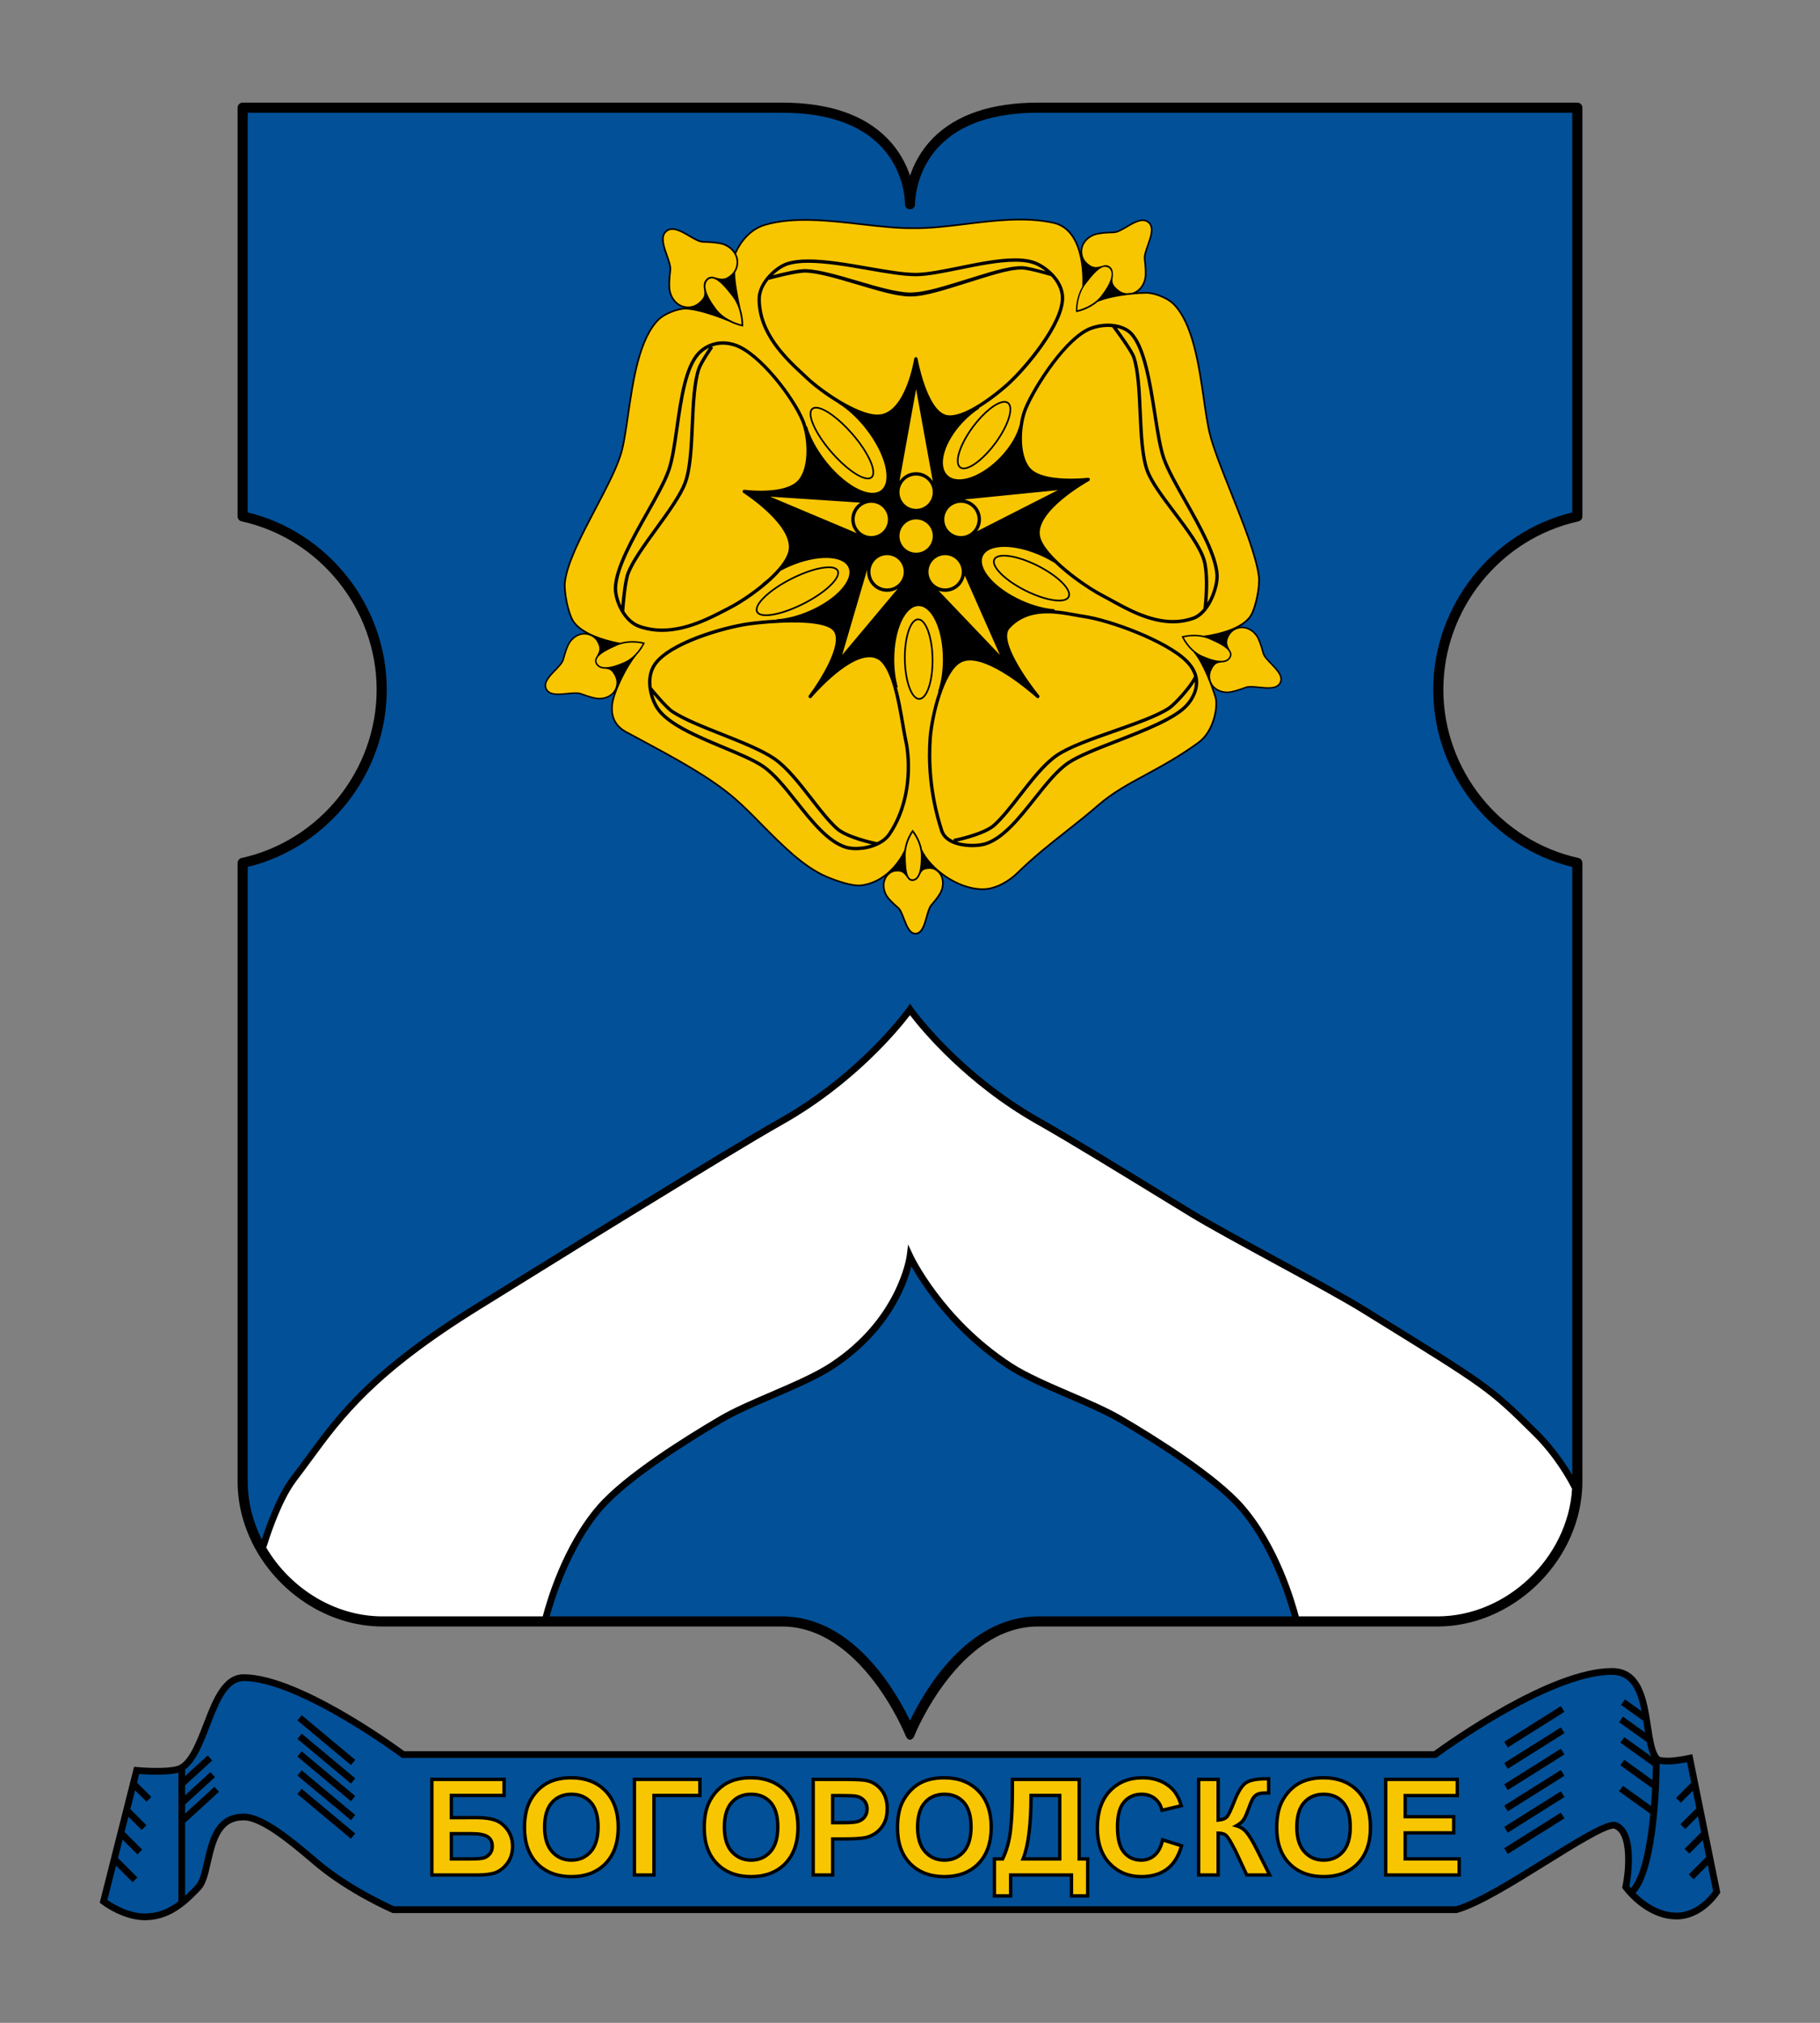 <?xml version="1.0" encoding="utf-8"?>
<!-- Generator: Adobe Illustrator 15.1.0, SVG Export Plug-In . SVG Version: 6.00 Build 0)  -->
<!DOCTYPE svg PUBLIC "-//W3C//DTD SVG 1.1//EN" "http://www.w3.org/Graphics/SVG/1.1/DTD/svg11.dtd">
<svg version="1.1" id="Layer_1" xmlns="http://www.w3.org/2000/svg" xmlns:xlink="http://www.w3.org/1999/xlink" x="0px" y="0px"
	 width="540px" height="600px" viewBox="0 0 540 600" enable-background="new 0 0 540 600" xml:space="preserve">
<rect x="0" y="0" width="540" height="600" fill="#808080" stroke="none"/>
<g>
	<path d="M510.249,560.53l-6.23-30.771l-1.51-7.471l-0.39-1.969l-1.98,0.41c-0.03,0.01-2.979,0.629-5.49,0.629
		c-1.67,0-2.21-0.279-2.3-0.32c-0.96-1.039-1.54-3.279-2-5.84c-0.188-1.09-0.37-2.24-0.54-3.379c-1.16-7.59-2.6-17.051-11.55-17.051
		c-18.24,0-48.279,21.361-52.82,24.67H119.959c-4.3-3.15-31.58-22.629-47.5-22.83h-0.1c-6.319,0-9.189,7.43-11.96,14.621
		c-2.069,5.359-4.21,10.9-7.34,12.41c-0.46,0.219-2.03,0.75-6.56,0.75c-2.67,0-5.011-0.191-5.03-0.191l-1.69-0.139l-0.409,1.639
		l-1.021,4.021l-8.43,33.35l-0.33,1.301l1.08,0.801c0.24,0.18,6.05,4.391,12.26,4.391c5.18,0,9.08-2.191,12.18-4.781
		c1.65-1.35,3.08-2.83,4.34-4.148l0.051-0.061c1.609-1.67,2.26-4.58,3.02-7.939c1.669-7.432,3.349-12.691,9.769-12.691h0.12
		c5.189,0.051,14.079,7.58,19.399,12.07c0.87,0.74,1.66,1.41,2.351,1.971c9.439,7.76,21.46,13.07,21.97,13.289l0.38,0.17h315.7
		l0.271-0.08c6.569-1.879,16.729-8.199,26.561-14.309c8.06-5.012,17.199-10.691,19.79-10.691c0.01,0,0.01,0,0.01,0
		c4.25,1.42,3.609,11.85,2.63,16.68l-0.18,0.881l0.54,0.721c0.05,0.068,0.31,0.41,0.76,0.932c1.96,2.25,7.51,7.75,14.84,7.75
		c7.61,0,12.33-6.99,12.521-7.291l0.461-0.689L510.249,560.53z"/>
	<path fill="#025098" d="M492.429,523.16c0.65,0.141,1.42,0.199,2.22,0.199c2.762,0,5.9-0.672,5.9-0.672l1.24,6.102l-4.49,4.49
		l1.41,1.42l3.55-3.549l1.11,5.5l-0.16-0.16l-4.61,4.6l1.41,1.42l3.79-3.789l0.95,4.738l-4.94,4.939l1.42,1.41l4-4l1.011,5.012
		l-5.159,5.17l1.409,1.42l4.229-4.23l1.57,7.75c0,0-4.24,6.391-10.86,6.391c-5.39,0-9.79-3.471-12.14-5.811l0.05-0.061
		C492.019,553.78,492.409,526.731,492.429,523.16z"/>
	<path fill="#025098" d="M400.129,541.869c0,3.148-0.7,5.529-2.09,7.068c-1.392,1.553-3.13,2.303-5.312,2.303
		c-2.18,0-3.92-0.762-5.34-2.32c-1.4-1.561-2.119-3.9-2.119-6.971c0-3.119,0.699-5.471,2.069-6.99c1.37-1.521,3.13-2.26,5.39-2.26
		s4.021,0.729,5.37,2.229S400.129,538.77,400.129,541.869z"/>
	<path fill="#025098" d="M313.929,533.051v17.84h-9.67c1.4-3.941,2.12-9.932,2.15-17.84H313.929z"/>
	<path fill="#025098" d="M287.609,541.869c0,3.148-0.699,5.529-2.09,7.068c-1.391,1.553-3.131,2.303-5.311,2.303
		c-2.182,0-3.932-0.762-5.34-2.32c-1.4-1.561-2.12-3.9-2.12-6.971c0-3.119,0.698-5.471,2.06-6.99c1.381-1.521,3.141-2.26,5.4-2.26
		s4.01,0.729,5.37,2.229C286.929,536.43,287.609,538.77,287.609,541.869z"/>
	<path fill="#025098" d="M256.769,536.59c0,0.74-0.18,1.369-0.56,1.92c-0.391,0.561-0.9,0.949-1.58,1.211
		c-0.49,0.189-1.65,0.42-4.4,0.42h-2.67v-7.051h2.3c2.051,0,3.42,0.061,4.08,0.18c0.83,0.15,1.5,0.51,2.04,1.111
		C256.509,534.959,256.769,535.68,256.769,536.59z"/>
	<path fill="#025098" d="M230.278,541.869c0,3.148-0.71,5.529-2.1,7.068c-1.39,1.553-3.13,2.303-5.3,2.303
		c-2.181,0-3.931-0.762-5.34-2.32c-1.41-1.561-2.12-3.9-2.12-6.971c0-3.119,0.689-5.471,2.06-6.99c1.37-1.521,3.141-2.26,5.4-2.26
		c2.25,0,4.01,0.729,5.359,2.229C229.589,536.43,230.278,538.77,230.278,541.869z"/>
	<path fill="#025098" d="M176.948,541.869c0,3.148-0.71,5.529-2.09,7.068c-1.399,1.553-3.13,2.303-5.31,2.303s-3.93-0.762-5.34-2.32
		c-1.41-1.561-2.12-3.9-2.12-6.971c0-3.119,0.689-5.471,2.06-6.99c1.37-1.521,3.141-2.26,5.4-2.26s4.01,0.729,5.37,2.229
		C176.259,536.43,176.948,538.77,176.948,541.869z"/>
	<path fill="#025098" d="M145.559,547.66c0,0.777-0.22,1.42-0.689,1.947c-0.471,0.541-1.011,0.883-1.641,1.031
		c-0.689,0.17-1.93,0.25-3.68,0.25h-5.13v-6.5h5.38c2.18,0,3.72,0.271,4.58,0.818C145.169,545.709,145.559,546.52,145.559,547.66z"
		/>
	<path fill="#025098" d="M52.929,525.801v13.83v24.34c-2.67,2.039-5.88,3.59-10,3.59c-5.62,0-11.08-4-11.08-4l2.58-10.191l4.92,4.92
		l1.41-1.42l-5.76-5.76l1.38-5.459l4.39,4.389l1.42-1.42l-5.149-5.148l-0.141,0.141l1.2-4.74l3.92,3.92l1.42-1.408l-4.77-4.771
		l1.42-5.59l3.38,3.381l1.42-1.41l-4.229-4.221l0.649-2.58c0,0,2.4,0.201,5.19,0.201C48.738,526.391,51.238,526.26,52.929,525.801z"
		/>
	<path fill="#025098" d="M490.299,527.99c0.08-1.84,0.11-3.303,0.12-4.189l-9.65-6.92l1.16-1.621l8.01,5.74
		c-0.58-1.16-1-2.65-1.34-4.313l-8.21-5.867l1.16-1.633l6.55,4.691c-0.188-1.201-0.37-2.441-0.569-3.691l-0.101,0.133l-6.46-4.633
		l1.17-1.629l4.931,3.539c-1.12-5.738-3.069-10.83-8.811-10.83c-18.91,0-52.16,24.67-52.16,24.67h-306.79
		c0,0-30.38-22.617-46.88-22.828h-0.07c-8.81,0-10.029,20.949-17.43,26.229v1.971l6.68-6.102l1.351,1.48l-8.03,7.34v2.971
		l7.51-6.859l1.351,1.48l-8.86,8.09v2.711l8.69-7.93l1.35,1.479l-10.04,9.17v21.66c1.13-1.031,2.15-2.102,3.12-3.111
		c3.78-3.938,1.64-21.25,14.24-21.25h0.14c6.8,0.07,17.75,10.191,23,14.5c9.33,7.672,21.5,13,21.5,13h315
		c12.46-3.568,40.5-25.078,46.9-25.078c0.229,0,0.43,0.02,0.6,0.078c7.351,2.393,4,19,4,19s0.17,0.23,0.48,0.602
		c3.31-3.93,4.938-13.58,5.738-22.068l-9.26-6.641l1.16-1.621l8.3,5.951c0.15-1.881,0.261-3.67,0.351-5.279l-9.431-6.762l1.16-1.629
		L490.299,527.99z M104.119,545.391l-15.881-13.25l1.28-1.541l15.88,13.25L104.119,545.391z M104.119,539.891l-15.881-13.25
		l1.28-1.541l15.88,13.25L104.119,539.891z M104.119,534.27l-15.881-13.25l1.28-1.539l15.88,13.25L104.119,534.27z M104.119,529.02
		l-15.881-13.25l1.28-1.539l15.88,13.25L104.119,529.02z M104.119,523.53l-15.881-13.25l1.28-1.529l15.88,13.25L104.119,523.53z
		 M150.979,552.891c-1.05,1.43-2.28,2.43-3.649,2.969c-1.341,0.521-3.24,0.791-5.67,0.791h-14.031v-29.361h22.43v5.762h-15.64v5.58
		h7.24c2.189,0,4.039,0.271,5.489,0.799c1.5,0.551,2.79,1.57,3.84,3.041c1.061,1.469,1.591,3.219,1.591,5.189
		C152.579,549.68,152.049,551.44,150.979,552.891z M180.019,553.1c-2.609,2.68-6.12,4.031-10.45,4.031
		c-4.39,0-7.93-1.352-10.529-4.012c-2.601-2.648-3.92-6.352-3.92-10.98c0-2.939,0.46-5.461,1.359-7.471
		c0.67-1.5,1.601-2.85,2.771-4.039c1.17-1.191,2.47-2.092,3.87-2.66c1.84-0.77,3.979-1.16,6.369-1.16c4.341,0,7.87,1.359,10.5,4.039
		c2.61,2.67,3.94,6.432,3.94,11.16C183.929,546.699,182.609,550.43,180.019,553.1z M208.159,533.051h-13.631v23.6h-6.79v-29.361
		h20.421V533.051z M233.339,553.1c-2.601,2.68-6.11,4.031-10.45,4.031c-4.38,0-7.92-1.352-10.52-4.012
		c-2.601-2.648-3.921-6.352-3.921-10.98c0-2.939,0.461-5.461,1.36-7.471c0.67-1.5,1.601-2.85,2.76-4.039
		c1.181-1.191,2.48-2.092,3.88-2.66c1.83-0.77,3.98-1.16,6.37-1.16c4.341,0,7.87,1.359,10.49,4.039c2.62,2.67,3.95,6.432,3.95,11.16
		C237.259,546.699,235.939,550.43,233.339,553.1z M262.719,541.141c-0.67,1.25-1.55,2.25-2.59,2.969
		c-1.04,0.711-2.11,1.191-3.181,1.42c-1.42,0.281-3.47,0.42-6.109,0.42h-3.28v10.701h-6.78v-29.361h9.78
		c3.601,0,5.9,0.15,7.021,0.441c1.739,0.449,3.22,1.449,4.39,2.959c1.17,1.5,1.77,3.461,1.77,5.83
		C263.738,538.33,263.389,539.891,262.719,541.141z M290.679,553.1c-2.6,2.68-6.12,4.031-10.45,4.031
		c-4.38,0-7.92-1.352-10.53-4.012c-2.59-2.648-3.909-6.352-3.909-10.98c0-2.939,0.449-5.461,1.35-7.471
		c0.67-1.5,1.61-2.85,2.771-4.039c1.17-1.191,2.47-2.092,3.868-2.66c1.842-0.77,3.98-1.16,6.371-1.16
		c4.351,0,7.879,1.359,10.5,4.039c2.619,2.67,3.949,6.432,3.949,11.16C294.599,546.699,293.277,550.43,290.679,553.1z
		 M323.219,562.84h-5.81v-6.189h-17.051v6.189h-5.81v-11.949h2.609c1.091-2.301,1.811-4.99,2.171-8
		c0.368-3.17,0.56-7.24,0.56-12.102v-3.5h20.81v23.602h2.521L323.219,562.84L323.219,562.84z M351.049,547.619
		c-0.88,3.189-2.39,5.602-4.47,7.16c-2.08,1.561-4.74,2.352-7.92,2.352c-3.932,0-7.211-1.352-9.75-4.012
		c-2.53-2.66-3.812-6.318-3.812-10.898c0-4.83,1.29-8.641,3.83-11.34c2.55-2.701,5.94-4.07,10.08-4.07c3.63,0,6.62,1.08,8.89,3.209
		c1.36,1.26,2.4,3.1,3.07,5.451l0.15,0.5l-6.73,1.59l-0.109-0.49c-0.319-1.35-0.971-2.43-1.949-3.201
		c-0.98-0.779-2.19-1.17-3.61-1.17c-1.989,0-3.56,0.691-4.8,2.09c-1.23,1.41-1.86,3.771-1.86,7.012c0,3.439,0.62,5.908,1.841,7.33
		c1.209,1.42,2.75,2.109,4.699,2.109c1.43,0,2.62-0.43,3.641-1.33c1.029-0.891,1.779-2.34,2.229-4.301l0.12-0.529l6.59,2.07
		L351.049,547.619z M369.589,556.651l-3.55-7.621c-0.052-0.08-0.15-0.279-0.32-0.561c-0.05-0.09-0.3-0.541-0.729-1.352
		c-0.869-1.639-1.399-2.238-1.681-2.439c-0.31-0.229-0.77-0.369-1.38-0.42v12.393h-6.79v-29.361h6.79v12
		c0.84-0.139,1.44-0.389,1.74-0.738c0.279-0.33,0.87-1.342,2.02-4.271c1.25-3.199,2.5-5.148,3.82-5.969
		c1.29-0.801,3.28-1.191,6.07-1.191c0.13,0,0.408-0.01,0.83-0.02l0.51-0.02v5.27l-1.33-0.039c-1.09,0-1.88,0.129-2.352,0.379
		c-0.47,0.25-0.84,0.621-1.129,1.131c-0.33,0.57-0.819,1.77-1.471,3.58c-0.359,1.01-0.76,1.869-1.189,2.549
		c-0.33,0.521-0.819,1.01-1.479,1.48c0.96,0.439,1.79,1.109,2.47,2c0.852,1.109,1.801,2.701,2.812,4.721l4.278,8.5H369.589
		L369.589,556.651z M403.198,553.1c-2.601,2.68-6.119,4.031-10.449,4.031c-4.38,0-7.92-1.352-10.521-4.012
		c-2.6-2.648-3.92-6.352-3.92-10.98c0-2.939,0.45-5.461,1.352-7.471c0.68-1.5,1.609-2.85,2.77-4.039
		c1.17-1.191,2.48-2.092,3.88-2.66c1.83-0.77,3.98-1.16,6.37-1.16c4.34,0,7.87,1.359,10.49,4.039c2.62,2.67,3.95,6.432,3.95,11.16
		C407.119,546.699,405.799,550.43,403.198,553.1z M433.438,556.651h-22.8v-29.361h22.25v5.801h-15.47v5.279h14.398v5.781h-14.398
		v6.719h16.02V556.651z M447.369,549.901l-1.07-1.691l16.82-10.559l1.06,1.688L447.369,549.901z M447.369,543.59l-1.07-1.699
		l16.82-10.561l1.06,1.688L447.369,543.59z M447.369,537.27l-1.07-1.689l16.82-10.57l1.06,1.699L447.369,537.27z M447.369,530.949
		l-1.07-1.689l16.82-10.561l1.06,1.689L447.369,530.949z M447.369,524.641l-1.07-1.701l16.82-10.559l1.06,1.689L447.369,524.641z
		 M447.369,518.321l-1.07-1.689l16.82-10.57l1.06,1.689L447.369,518.321z"/>
</g>
<g>
	<polygon fill="#F8C600" points="432.438,551.869 432.438,555.651 411.639,555.651 411.639,528.289 431.889,528.289 431.889,532.09 
		416.419,532.09 416.419,539.369 430.817,539.369 430.817,543.151 416.419,543.151 416.419,551.869 	"/>
	<path fill="#F8C600" d="M392.749,556.131c-4.102,0-7.4-1.24-9.811-3.711c-2.41-2.461-3.631-5.92-3.631-10.279
		c0-2.801,0.43-5.182,1.271-7.061c0.619-1.393,1.479-2.65,2.568-3.75c1.07-1.09,2.262-1.91,3.541-2.439
		c1.709-0.721,3.729-1.08,5.989-1.08c4.06,0,7.351,1.25,9.78,3.729c2.43,2.49,3.66,6.012,3.66,10.471c0,4.42-1.221,7.92-3.631,10.4
		C400.079,554.881,396.799,556.131,392.749,556.131z M384.269,541.949c0,3.33,0.801,5.898,2.381,7.641
		c1.59,1.76,3.641,2.65,6.08,2.65c2.449,0,4.489-0.893,6.061-2.631c1.55-1.73,2.34-4.342,2.34-7.74c0-3.359-0.771-5.92-2.29-7.609
		c-1.53-1.699-3.58-2.561-6.11-2.561c-2.52,0-4.59,0.871-6.14,2.59C385.049,536,384.269,538.58,384.269,541.949z"/>
	<path fill="#F8C600" d="M363.899,543.869c-0.569-0.42-1.371-0.619-2.471-0.641l-0.5-0.01v12.432h-4.79v-27.361h4.79v12.121
		l0.54-0.051c1.44-0.141,2.41-0.521,2.95-1.16c0.51-0.58,1.21-2.029,2.2-4.549c1.159-2.963,2.31-4.803,3.42-5.49
		c1.108-0.689,2.979-1.041,5.54-1.041c0.068,0,0.189-0.01,0.34-0.01v3.211l-0.32-0.012c-1.279,0-2.21,0.17-2.83,0.5
		c-0.63,0.33-1.148,0.842-1.529,1.521c-0.359,0.619-0.859,1.84-1.541,3.729c-0.34,0.939-0.709,1.74-1.1,2.359
		c-0.369,0.59-1.039,1.15-2,1.689l-1.06,0.59l1.17,0.33c1.188,0.33,2.149,0.99,2.93,2c0.82,1.07,1.73,2.602,2.72,4.57l3.552,7.051
		h-5.681l-3.301-7.061c-0.05-0.109-0.16-0.311-0.35-0.641c-0.07-0.102-0.301-0.529-0.7-1.299
		C365.089,545.18,364.438,544.27,363.899,543.869z"/>
	<path fill="#F8C600" d="M333.139,549.78c1.4,1.631,3.23,2.461,5.46,2.461c1.66,0,3.11-0.531,4.301-1.57
		c1.09-0.949,1.899-2.4,2.42-4.311l4.629,1.449c-0.828,2.74-2.17,4.82-3.969,6.17c-1.899,1.432-4.371,2.15-7.32,2.15
		c-3.649,0-6.68-1.24-9.021-3.701c-2.35-2.459-3.54-5.898-3.54-10.209c0-4.561,1.2-8.148,3.561-10.648
		c2.351-2.5,5.5-3.762,9.351-3.762c3.36,0,6.12,0.99,8.21,2.939c1.13,1.051,2.02,2.561,2.641,4.49l-4.739,1.119
		c-0.4-1.35-1.132-2.449-2.171-3.279c-1.159-0.91-2.579-1.381-4.229-1.381c-2.26,0-4.13,0.82-5.55,2.432
		c-1.4,1.6-2.109,4.18-2.109,7.67C331.059,545.539,331.737,548.151,333.139,549.78z"/>
	<path fill="#F8C600" d="M322.219,551.891v9.949h-3.81v-6.189h-19.05v6.189h-3.811v-9.949h2.24l0.14-0.281
		c1.2-2.459,2.011-5.359,2.391-8.6c0.379-3.221,0.569-7.33,0.569-12.221v-2.5h18.81v23.602H322.219z M314.929,551.891v-19.84h-9.52
		v0.5c0,8.51-0.791,14.789-2.33,18.658l-0.28,0.682H314.929z"/>
	<path fill="#F8C600" d="M280.148,527.811c4.07,0,7.36,1.25,9.78,3.729c2.431,2.49,3.67,6.012,3.67,10.471
		c0,4.42-1.229,7.92-3.64,10.4c-2.4,2.471-5.682,3.721-9.73,3.721c-4.1,0-7.398-1.24-9.81-3.711c-2.41-2.461-3.63-5.92-3.63-10.279
		c0-2.801,0.42-5.182,1.26-7.061c0.63-1.391,1.49-2.65,2.57-3.75c1.078-1.09,2.27-1.91,3.55-2.439
		C275.879,528.17,277.898,527.811,280.148,527.811z M274.129,549.59c1.59,1.76,3.641,2.65,6.08,2.65c2.449,0,4.479-0.893,6.05-2.631
		c1.56-1.73,2.351-4.342,2.351-7.74c0-3.359-0.771-5.92-2.291-7.609c-1.528-1.699-3.59-2.561-6.108-2.561
		c-2.521,0-4.59,0.871-6.142,2.59c-1.539,1.711-2.318,4.291-2.318,7.66C271.749,545.28,272.549,547.85,274.129,549.59z"/>
	<path fill="#F8C600" d="M250.559,528.289c3.46,0,5.74,0.141,6.76,0.41c1.53,0.398,2.83,1.27,3.86,2.602
		c1.03,1.33,1.56,3.08,1.56,5.219c0,1.641-0.31,3.041-0.899,4.15c-0.601,1.109-1.37,1.99-2.28,2.619
		c-0.93,0.641-1.88,1.061-2.81,1.27c-1.34,0.262-3.33,0.391-5.91,0.391h-4.28v10.699h-4.78v-27.359H250.559L250.559,528.289z
		 M257.769,536.59c0-1.15-0.35-2.131-1.05-2.891c-0.68-0.75-1.56-1.221-2.6-1.41c-0.73-0.139-2.12-0.199-4.261-0.199h-3.3v9.051
		h3.67c2.37,0,3.92-0.16,4.76-0.48c0.86-0.34,1.551-0.859,2.04-1.58C257.519,538.369,257.769,537.53,257.769,536.59z"/>
	<path fill="#F8C600" d="M216.789,549.59c1.6,1.76,3.64,2.65,6.09,2.65c2.439,0,4.479-0.893,6.05-2.631
		c1.56-1.73,2.35-4.342,2.35-7.74c0-3.359-0.77-5.92-2.29-7.609c-1.54-1.699-3.59-2.561-6.109-2.561c-2.53,0-4.59,0.871-6.141,2.59
		c-1.54,1.711-2.319,4.291-2.319,7.66C214.419,545.28,215.219,547.85,216.789,549.59z M222.818,527.811
		c4.061,0,7.351,1.25,9.78,3.729c2.43,2.49,3.66,6.012,3.66,10.471c0,4.42-1.22,7.92-3.63,10.4c-2.41,2.471-5.681,3.721-9.74,3.721
		c-4.1,0-7.4-1.24-9.81-3.711c-2.41-2.461-3.631-5.92-3.631-10.279c0-2.801,0.431-5.182,1.271-7.061c0.62-1.391,1.49-2.65,2.57-3.75
		c1.069-1.09,2.26-1.91,3.54-2.439C218.549,528.17,220.559,527.811,222.818,527.811z"/>
	<polygon fill="#F8C600" points="207.159,528.289 207.159,532.051 193.528,532.051 193.528,555.651 188.738,555.651 
		188.738,528.289 	"/>
	<path fill="#F8C600" d="M169.488,527.811c4.061,0,7.351,1.25,9.78,3.729c2.43,2.49,3.66,6.012,3.66,10.471
		c0,4.42-1.22,7.92-3.63,10.4c-2.41,2.471-5.68,3.721-9.73,3.721c-4.109,0-7.409-1.24-9.81-3.711c-2.41-2.461-3.64-5.92-3.64-10.279
		c0-2.801,0.43-5.182,1.27-7.061c0.62-1.391,1.49-2.65,2.57-3.75c1.08-1.09,2.27-1.91,3.54-2.439
		C165.219,528.17,167.229,527.811,169.488,527.811z M161.089,541.949c0,3.33,0.8,5.898,2.38,7.641c1.59,1.76,3.63,2.65,6.08,2.65
		c2.439,0,4.479-0.893,6.05-2.631c1.561-1.73,2.35-4.342,2.35-7.74c0-3.359-0.77-5.92-2.289-7.609
		c-1.53-1.699-3.591-2.561-6.11-2.561c-2.53,0-4.59,0.871-6.14,2.59C161.869,536,161.089,538.58,161.089,541.949z"/>
	<path fill="#F8C600" d="M141.659,539.631c2.069,0,3.8,0.25,5.149,0.738c1.3,0.479,2.44,1.381,3.37,2.682
		c0.93,1.299,1.4,2.85,1.4,4.609c0,1.799-0.471,3.357-1.4,4.629c-0.95,1.291-2.03,2.17-3.22,2.641c-1.221,0.48-3,0.721-5.3,0.721
		h-13.029v-27.361h20.43v3.762h-15.64v7.58H141.659L141.659,539.631z M146.559,547.66c0-1.49-0.55-2.602-1.649-3.303
		c-1.03-0.658-2.711-0.969-5.11-0.969h-6.38v8.5h6.13c1.86,0,3.13-0.09,3.91-0.27c0.83-0.199,1.56-0.648,2.17-1.352
		C146.249,549.561,146.559,548.68,146.559,547.66z"/>
</g>
<path d="M383.659,482.44h-75.66c-23.511,0-36.479,31.85-36.601,32.17c0,0-0.399,1.424-1.462,1.424c-0.844,0-1.328-1.424-1.328-1.424
	c-0.13-0.32-13.09-32.17-36.61-32.17h-69.28h-49.219c-16.47,0-31.48-10.379-38.62-24.719c-2.79-5.621-4.38-11.83-4.38-18.281V255.96
	c0-0.71,0.49-1.319,1.18-1.47c23.22-5.11,40.07-26.11,40.07-49.93c0-23.811-16.85-44.811-40.07-49.92
	c-0.69-0.15-1.18-0.761-1.18-1.471V31.94c0-0.83,0.67-1.5,1.5-1.5h160c13.89,0,24.43,3.59,31.33,10.68c3.54,3.63,5.54,7.6,6.68,11
	c1.16-3.45,3.19-7.47,6.761-11.1c6.899-7.021,17.409-10.58,31.229-10.58h160c0.83,0,1.5,0.67,1.5,1.5V153.17
	c0,0.71-0.49,1.32-1.17,1.471c-23.23,5.109-40.08,26.109-40.08,49.92c0,23.819,16.85,44.819,40.08,49.93
	c0.68,0.149,1.17,0.76,1.17,1.47v183.48c0,0.941-0.03,1.881-0.101,2.811c-1.56,21.721-20.93,40.189-42.899,40.189H383.659"/>
<path fill="#FFFFFF" d="M79.299,458.18c0.04-0.129,3.79-12.6,8.62-18.879c1.61-2.102,3.16-4.211,4.65-6.25
	c9.17-12.49,18.64-25.42,49.96-44.762c3.5-2.158,8.1-5.01,13.1-8.119c11.13-6.9,23.74-14.721,31.39-19.381
	c2.43-1.469,5.4-3.299,8.68-5.299c11.68-7.16,27.69-16.973,36.62-22.012c21.21-11.971,34.38-28.051,37.68-32.369
	c3.3,4.318,16.47,20.398,37.68,32.369c8.939,5.039,24.95,14.859,36.65,22.021c3.27,2,6.229,3.82,8.65,5.289
	c5.438,3.311,14.77,8.391,24.648,13.762c10.14,5.51,20.63,11.209,26.34,14.738l2.932,1.811c33.92,20.951,34.56,21.35,47.898,34.551
	c6.47,6.4,10.22,13.16,11.641,15.99c-1.239,20.379-19.369,37.799-39.939,37.799h-41.141c-1.119-4.32-5.899-20.98-16.221-32.9
	c-7.939-9.18-26.119-20.52-36.25-26.459c-4.09-2.4-9.439-4.711-15.119-7.15c-6.41-2.76-13.051-5.619-17.591-8.58
	c-20.369-13.289-29.189-31.898-29.27-32.08l-1.46-3.139l-0.44,3.43c-0.02,0.189-2.6,18.602-22.81,31.789
	c-4.53,2.961-11.17,5.82-17.59,8.58c-5.67,2.439-11.03,4.75-15.12,7.15c-10.13,5.939-28.31,17.279-36.25,26.459
	c-10.31,11.92-15.09,28.58-16.2,32.9h-47.539c-14.313,0-27.441-8.426-34.516-20.416L79.299,458.18z"/>
<path fill="#025098" d="M383.289,479.44h-75.29c-21.19,0-33.95,22.471-38,30.941c-4.05-8.471-16.8-30.941-38-30.941h-68.91
	c1.32-4.83,6.11-20.549,15.67-31.6c7.75-8.959,25.72-20.16,35.75-26.039c3.98-2.33,9.28-4.611,14.89-7.031
	c6.5-2.799,13.22-5.689,17.9-8.74c16.47-10.75,21.62-24.57,23.12-30.42c3.19,5.65,12.28,19.721,28.67,30.42
	c4.68,3.051,11.4,5.941,17.891,8.74c5.619,2.42,10.92,4.701,14.899,7.031c10.03,5.879,28,17.08,35.75,26.039
	C377.179,458.881,381.979,474.61,383.289,479.44z M255.619,262.86c2.85-0.38,5.2-1.54,7.08-2.94c-0.58,0.891-0.84,1.94-0.76,3.13
	c0.07,0.95,0.37,1.88,0.89,2.761c0.52,0.89,1.66,2.08,3.48,3.64c0.62,0.54,1.11,1.79,1.62,3.13c0.84,2.16,1.78,4.61,3.681,4.61
	c0.119,0,0.25-0.011,0.379-0.04c1.841-0.29,2.531-2.75,3.201-5.13c0.398-1.4,0.77-2.73,1.34-3.391c1.6-1.84,2.568-3.2,2.959-4.16
	c0.399-0.949,0.569-1.92,0.511-2.88c-0.05-0.81-0.25-1.529-0.61-2.16c3.53,2.65,7.94,4.57,12.17,4.58c0.012,0,0.03,0,0.04,0
	c4.052,0,8.16-2.63,10.45-4.89c4.7-4.64,9.681-8.57,14.49-12.37c3.13-2.47,6.35-5.01,9.5-7.75c4.239-3.68,8.81-6.16,14.09-9.02
	c4.62-2.511,9.87-5.351,15.53-9.46c5.039-3.66,5.96-11.23,5.25-13.65c-0.24-0.82-0.57-1.83-0.971-2.94
	c0.381,0.391,0.84,0.721,1.369,0.99c0.83,0.431,1.771,0.641,2.79,0.641c0.07,0,0.142,0,0.21,0c1.102-0.03,2.852-0.5,5.352-1.44
	c0.898-0.33,2.359-0.19,3.898-0.03c2.48,0.25,5.271,0.53,6.37-1.26c1.28-2.09-0.778-4.22-2.59-6.1c-1.06-1.09-2.06-2.12-2.3-3.011
	c-0.69-2.579-1.32-4.27-1.93-5.18c-0.621-0.91-1.381-1.61-2.271-2.07c-1.05-0.529-2.109-0.699-3.16-0.5
	c1.58-0.88,2.95-2,3.771-3.409c1.449-2.511,2.68-8.67,2.318-11.57c-0.779-6.17-4.619-15.811-8.34-25.13
	c-2.609-6.561-5.08-12.75-6.18-17.04c-0.7-2.74-1.23-6.47-1.801-10.41c-1.479-10.18-3.311-22.85-9.239-28.58
	c-1.57-1.52-5.351-3.22-8.07-3.22c-0.778,0-1.739,0.04-2.819,0.109c0.461-0.279,0.891-0.649,1.279-1.1c0.7-0.8,1.17-1.79,1.42-2.93
	c0.24-1.141,0.19-3.061-0.148-5.87c-0.12-1.01,0.39-2.47,0.938-4.021c0.882-2.479,1.87-5.29,0.29-6.87
	c-1.84-1.84-4.55-0.26-6.938,1.141c-1.392,0.82-2.71,1.59-3.69,1.609c-2.83,0.061-4.729,0.29-5.83,0.69
	c-1.09,0.4-2,1.021-2.699,1.82c-0.971,1.12-1.41,2.399-1.311,3.79c-1.1-4.09-3.38-8.101-7.99-9.12
	c-8.33-1.84-17.358-0.74-26.09,0.33c-5.188,0.64-10.13,1.25-14.81,1.25c-0.24,0-0.49-0.011-0.74-0.011
	c-4.58,0.07-9.77-0.529-15.25-1.149c-9.98-1.14-20.3-2.311-28.82,0.17c-5.47,1.59-8.12,6.68-8.84,8.29c-0.13-0.2-0.28-0.4-0.45-0.59
	c-0.74-0.851-1.7-1.5-2.86-1.931c-1.16-0.43-3.18-0.67-6.18-0.739c-1.04-0.021-2.44-0.84-3.92-1.7c-2.53-1.48-5.41-3.16-7.36-1.21
	c-1.67,1.67-0.62,4.66,0.31,7.28c0.58,1.649,1.12,3.199,0.99,4.27c-0.36,2.98-0.41,5.021-0.15,6.23c0.26,1.21,0.76,2.25,1.5,3.109
	c0.86,0.99,1.89,1.61,3.07,1.84c-2.68,0.141-6.21,1.761-7.71,3.21c-5.93,5.73-7.76,18.4-9.24,28.591
	c-0.57,3.939-1.11,7.659-1.8,10.399c-1.17,4.59-4.37,10.69-7.76,17.141c-4.14,7.88-8.42,16.029-9.15,21.89
	c-0.37,2.899,0.87,9.07,2.32,11.58c0.86,1.49,2.35,2.689,4.04,3.66c-0.89-0.061-1.77,0.13-2.65,0.58
	c-0.89,0.46-1.65,1.149-2.26,2.06c-0.62,0.92-1.25,2.61-1.94,5.18c-0.24,0.891-1.24,1.92-2.3,3.021c-1.81,1.87-3.87,4-2.59,6.09
	c1.1,1.8,3.9,1.52,6.37,1.26c1.54-0.149,3-0.3,3.9,0.04c2.5,0.93,4.25,1.4,5.35,1.43c0.07,0.011,0.14,0.011,0.21,0.011
	c1.02,0,1.96-0.221,2.79-0.65c0.67-0.34,1.22-0.78,1.64-1.3c-0.16,0.439-0.29,0.85-0.4,1.21c-0.82,2.77-1.41,7.83,3.77,10.63
	l3.36,1.8c11.58,6.221,21.58,11.59,28.98,18.01c2.49,2.171,5.07,4.78,7.79,7.54c6.1,6.16,12.4,12.54,19.14,15.49
	c0.68,0.3,6.36,2.73,9.91,2.73C255.089,262.9,255.359,262.89,255.619,262.86z M466.499,257.15V437.53
	c-2.04-3.49-5.4-8.449-10.3-13.301c-13.49-13.369-14.8-14.17-48.251-34.83l-2.92-1.811c-5.76-3.561-16.279-9.27-26.449-14.801
	c-9.42-5.119-19.16-10.42-24.562-13.699c-2.42-1.48-5.38-3.289-8.648-5.289c-11.7-7.182-27.74-17-36.71-22.061
	c-24.171-13.641-37.71-32.679-37.841-32.87l-0.819-1.17l-0.82,1.17c-0.13,0.19-13.65,19.219-37.84,32.87
	c-8.96,5.049-24.99,14.869-36.69,22.039c-3.27,2.01-6.24,3.83-8.67,5.311c-7.66,4.66-20.27,12.48-31.4,19.381
	c-5.01,3.102-9.6,5.959-13.11,8.119c-31.64,19.551-41.23,32.631-50.51,45.279c-1.49,2.031-3.03,4.131-4.63,6.211
	c-4.3,5.59-7.65,15.43-8.65,18.561c-2.66-5.27-4.18-11.131-4.18-17.201V257.15c23.97-5.86,41.25-27.78,41.25-52.59
	c0-24.801-17.28-46.721-41.25-52.58V33.44h158.5c12.99,0,22.78,3.26,29.1,9.68c6.9,7.021,7.37,15.59,7.4,17.18
	c0,0.16,0,0.271,0,0.301c0.01,0.39,0.16,0.76,0.43,1.029c0.43,0.44,1.09,0.57,1.66,0.33c0.56-0.24,0.931-0.8,0.91-1.42
	c0,0,0-0.01,0-0.04c0-0.02,0-0.04,0-0.07c0.01-1.1,0.31-10.05,7.36-17.26c6.31-6.46,16.121-9.729,29.14-9.729h158.5v118.54
	c-23.971,5.859-41.25,27.779-41.25,52.58C425.249,229.37,442.528,251.29,466.499,257.15z"/>
<path fill="#F8C600" d="M187.629,190.6c1.43,0,2.59,0.22,3.08,0.329c-0.27,0.53-1.02,1.851-2.26,3.141c-0.02,0-0.04,0.01-0.05,0.03
	c-0.02,0.02-0.04,0.05-0.05,0.069c-0.82,0.84-1.86,1.65-3.11,2.2c-2.4,1.06-4.33,1.58-5.73,1.53c-0.01,0.01-0.02,0.01-0.03,0
	c-0.21-0.03-0.43-0.05-0.68-0.07c-0.71-0.14-1.24-0.47-1.56-1c-0.26-0.43-0.32-0.84-0.19-1.26c0.02-0.061,0.04-0.12,0.07-0.18h0.01
	c0.08-0.141,0.16-0.28,0.24-0.421c0-0.01,0.01-0.01,0.01-0.02c0.91-1.23,3.23-2.38,5.66-3.45c0.32-0.14,0.65-0.27,0.99-0.37
	C185.129,190.78,186.339,190.6,187.629,190.6z M234.359,167.98c8.03-3.45,15.82-3.28,17.39,0.37c1.58,3.659-3.66,9.43-11.7,12.88
	c-3.38,1.46-6.72,2.27-9.57,2.449c-3.92,0.25-6.91-0.699-7.82-2.819c-0.52-1.21-0.29-2.641,0.53-4.15
	c3.01-2.149,6.15-4.76,8.44-7.41c0,0,0,0,0.01-0.01C232.499,168.83,233.409,168.39,234.359,167.98z M248.779,169.16
	c-0.38-0.75-1.38-1.15-2.88-1.15c-2.79,0-7.01,1.301-11.29,3.48c-3.21,1.64-6.04,3.57-7.97,5.43c-1.99,1.92-2.78,3.58-2.23,4.67
	c0.38,0.75,1.38,1.15,2.88,1.15c2.79,0,7.01-1.3,11.28-3.48C245.409,175.77,249.889,171.34,248.779,169.16z M244.909,136.61
	c-2.69-3.44-4.57-7.03-5.47-10.16c-1.06-3.61-0.82-6.6,0.96-7.99c1.84-1.439,4.94-0.87,8.32,1.19c2.71,1.66,5.61,4.27,8.2,7.58
	c5.81,7.439,7.83,15.569,4.51,18.16c-0.77,0.6-1.77,0.85-2.91,0.789C254.749,145.95,249.359,142.31,244.909,136.61z M246.499,134.28
	c4.03,4.649,8.55,7.899,11,7.899c0.51,0,0.93-0.14,1.25-0.409c0.92-0.801,0.81-2.63-0.31-5.17c-1.09-2.45-2.98-5.301-5.35-8.03
	c-4.02-4.65-8.55-7.9-10.99-7.9c-0.52,0-0.94,0.141-1.25,0.42c-0.92,0.79-0.81,2.63,0.31,5.16
	C242.239,128.7,244.139,131.55,246.499,134.28z M354.269,200.61c-1.3,2.74-5.93,7.859-7.72,9.04c-3.479,2.279-9.91,4.54-16.12,6.72
	c-6.66,2.34-13.54,4.76-17.238,7.33c-3.771,2.62-7.4,7.28-10.91,11.79c-2.63,3.39-5.11,6.58-7.562,8.83
	c-2.979,2.75-11.738,4.5-11.818,4.51l0.09,0.48c-1.392-0.601-2.61-1.551-3.11-3.08c-3.649-11.2-3.851-21.091-3.38-27.42
	c0.46-6.171,3.54-19.48,8.58-22.271c0.76-0.42,1.68-0.63,2.729-0.63c7.602,0,19.65,10.94,19.771,11.05
	c0.2,0.18,0.489,0.18,0.68-0.01c0.19-0.18,0.21-0.47,0.05-0.68c-3.529-4.311-11.979-16.301-8.77-19.83
	c2.75-3.03,6.439-4.5,11.27-4.5c2.881,0,5.721,0.52,8,0.939c0.922,0.17,1.762,0.33,2.5,0.431c7.881,1.109,24.46,7.239,30.36,13.109
	C353.099,197.85,353.899,199.27,354.269,200.61z M354.179,193.52c2.79,3.409,5.24,10.09,6.25,13.489
	c0.66,2.25-0.29,9.641-5.06,13.101c-5.64,4.09-10.87,6.93-15.48,9.43c-5.31,2.88-9.89,5.36-14.18,9.09
	c-3.14,2.721-6.36,5.271-9.47,7.73c-4.83,3.8-9.82,7.74-14.541,12.399c-2.229,2.2-6.199,4.75-10.101,4.75c-0.01,0-0.02,0-0.04,0
	c-7.399-0.02-15.39-6.04-17.93-11.42c-0.011-0.029-0.029-0.06-0.062-0.08c-0.56-3.229-2.5-5.56-2.59-5.67l-0.209-0.239l-0.179,0.26
	c-0.09,0.109-1.81,2.5-2.26,5.74c0,0-0.01,0.01-0.01,0.029c-0.27,0.61-4.15,9.09-12.77,10.23c-2.49,0.33-7.19-1.22-10.45-2.65
	c-6.66-2.91-12.92-9.25-18.979-15.38c-2.73-2.77-5.32-5.39-7.83-7.57c-7.43-6.449-17.46-11.84-29.07-18.069l-3.35-1.8
	c-4.63-2.5-4.47-6.841-3.53-10.051c0.85-2.859,3.48-8.79,6.45-12.42c0.02-0.029,0.03-0.06,0.04-0.1c1.59-1.65,2.36-3.34,2.41-3.45
	l0.1-0.229l-0.25-0.07c-0.06-0.021-1.49-0.41-3.46-0.41c-1.29,0-2.5,0.17-3.61,0.5c-0.01,0-0.03-0.01-0.04-0.01
	c-0.11-0.021-10.94-1.76-13.85-6.79c-1.38-2.391-2.6-8.5-2.26-11.26c0.73-5.78,4.98-13.881,9.1-21.721
	c3.4-6.489,6.62-12.609,7.8-17.25c0.71-2.77,1.25-6.51,1.82-10.46c1.46-10.109,3.28-22.689,9.08-28.3c1.48-1.42,5.17-3.08,7.73-3.08
	c2.92,0,8.55,1.8,13,3.63c1.98,1.03,3.7,1.36,3.82,1.38l0.28,0.061l0.01-0.29c0-0.09,0.04-1.061-0.17-2.44
	c-0.01-0.02-0.01-0.029-0.01-0.05c-0.11-0.7-0.28-1.52-0.55-2.38c0-0.01-0.01-0.03-0.02-0.06c-0.78-3.561-1.65-8.091-1.65-10.82
	c0.54-0.771,0.85-1.66,0.92-2.65c0.08-1.029-0.13-2.01-0.62-2.899c0.37-0.92,2.89-6.66,8.66-8.341
	c8.43-2.449,18.69-1.279,28.62-0.149c5.5,0.62,10.69,1.22,15.31,1.149c4.95,0.07,10.12-0.569,15.61-1.239
	c8.688-1.061,17.68-2.17,25.919-0.351c9.711,2.15,8.591,18.42,8.58,18.58c0,0.04,0,0.08,0.021,0.11
	c-2.011,3.36-1.899,7.12-1.89,7.29l0.01,0.28l0.27-0.051c0.16-0.029,3.461-0.67,6.141-3.01c0.021,0,0.031,0,0.051-0.01
	c2.4-1.01,5.87-1.68,9.021-2.061c0.1,0,0.198,0,0.31-0.01c0.229-0.02,0.45-0.05,0.659-0.09c1.689-0.18,3.25-0.26,4.439-0.26
	c2.561,0,6.25,1.649,7.73,3.08c5.8,5.609,7.619,18.189,9.08,28.29c0.568,3.96,1.108,7.689,1.818,10.46
	c1.102,4.319,3.58,10.529,6.2,17.109c3.7,9.29,7.53,18.9,8.3,25c0.352,2.771-0.88,8.87-2.26,11.271
	c-2.898,5.01-13.72,6.22-13.83,6.229c-0.029,0-0.061,0.011-0.09,0.021c-0.88-0.19-1.811-0.29-2.79-0.29
	c-1.97,0-3.399,0.399-3.46,0.41l-0.25,0.069l0.109,0.24c0.051,0.13,1.16,2.53,3.431,4.41
	C354.129,193.45,354.149,193.49,354.179,193.52z M239.159,112.55c2.08,1.96,5.69,4.74,9.58,7.07l-0.02,0.03
	c-3.38-2.061-6.48-2.63-8.32-1.19c-1.78,1.391-2.02,4.38-0.96,7.99l-0.14,0.04c-0.19-0.69-0.41-1.33-0.65-1.91
	c-2.95-7.1-12.93-20.01-20.13-22.61c-1.35-0.489-2.72-0.739-4.05-0.739c-2.85,0-5.59,1.17-7.51,3.199
	c-4.01,4.23-5.38,13.841-6.59,22.32c-0.7,4.91-1.36,9.561-2.44,12.63c-1.2,3.4-3.73,7.88-6.4,12.62c-4.3,7.61-9.16,16.23-9.42,22.24
	c-0.08,1.979,0.65,4.729,2.04,7.14c1.27,2.181,3.08,4.08,5.34,4.88c2.19,0.78,4.54,1.17,6.96,1.17c7.4,0,14.43-3.67,19.08-6.09
	l1.27-0.66c1.74-0.899,4.03-2.289,6.39-3.97c-0.82,1.51-1.05,2.94-0.53,4.15c0.91,2.12,3.9,3.069,7.82,2.819v0.091
	c-3.31,0.18-6.41,0.5-8.48,0.79c-7.62,1.069-23.69,5.76-28.12,12.22c-1.58,2.3-1.83,5.09-1.43,7.649c0.34,2.25,1.19,4.32,2.07,5.73
	c3.09,4.95,12.04,8.69,19.94,11.99c4.59,1.91,8.92,3.72,11.61,5.54c3.27,2.21,6.48,6.239,9.87,10.51
	c4.65,5.86,9.47,11.92,14.89,13.58c0.87,0.27,1.97,0.41,3.16,0.41c1.88,0,4.19-0.37,6.26-1.301c1.61-0.71,3.07-1.76,4.07-3.22
	c6.66-9.81,6.22-22.27,4.92-28.09c-0.27-1.2-0.54-2.8-0.86-4.65c-0.59-3.43-1.27-7.449-2.27-11.04l0.26-0.069
	c1.27,4.569,3.561,7.62,6.17,7.62c2.369,0,4.47-2.5,5.79-6.36l0.13,0.04c-1.79,5.13-2.75,10.85-2.96,13.62
	c-0.479,6.41-0.271,16.45,3.43,27.8c1.44,4.41,7.642,4.75,9.511,4.75c1.51,0,2.979-0.18,4.041-0.51
	c5.42-1.66,10.238-7.72,14.89-13.58c3.39-4.271,6.6-8.3,9.869-10.51c2.99-2.021,8.439-4.13,14.211-6.37
	c8.648-3.37,17.6-6.84,21.18-10.931c1.47-1.68,5.811-7.64-0.25-13.68c-6.04-6.01-22.93-12.26-30.939-13.39
	c-0.721-0.101-1.551-0.25-2.449-0.42c-1.78-0.33-3.9-0.721-6.131-0.88l0.021-0.311c3.771,0.25,6.66-0.649,7.59-2.7
	c0.79-1.729,0.021-3.979-1.87-6.25c3.2,2.381,6.352,4.351,8.32,5.36c0.82,0.42,1.72,0.92,2.689,1.46
	c4.83,2.67,11.439,6.32,18.42,6.32c2.149,0,4.24-0.36,6.201-1.05c1.51-0.54,2.81-1.66,3.879-3.07c2.359-3.11,3.601-7.58,3.5-10.101
	c-0.26-6-5.129-14.63-9.42-22.239c-2.681-4.74-5.209-9.221-6.41-12.62c-1.061-3.021-1.829-7.9-2.641-13.07
	c-1.46-9.32-3.109-19.88-7.148-24.149c-1.2-1.271-3.12-2.15-5.32-2.471c-0.63-0.1-1.29-0.149-1.96-0.149
	c-1.72,0-3.45,0.31-5.13,0.91c-7.4,2.67-16.92,17.329-19.74,24.109c-0.41,0.99-0.76,2.17-1.029,3.46
	c0.221-1.97-0.189-3.63-1.32-4.71c-2.21-2.13-6.569-1.41-10.96,1.44l-0.09-0.15c4.359-2.649,8.229-6.08,8.899-6.689
	c5.7-5.171,16.37-18.07,16.41-25.91c0.02-2.82-1.38-5.3-3.189-7.2l0.021-0.05c-0.011,0-0.04-0.011-0.091-0.03
	c-1.521-1.59-3.319-2.78-4.789-3.43c-1.682-0.74-3.811-1.101-6.53-1.101c-4.979,0-10.939,1.21-16.7,2.38
	c-4.87,0.99-9.47,1.92-12.778,1.931c-3.602,0-8.642-0.88-13.98-1.8c-6.18-1.08-12.58-2.19-17.89-2.19c-2.52,0-4.55,0.25-6.22,0.76
	c-1.9,0.58-4.24,2.19-6.04,4.33c-1.63,1.91-2.81,4.26-2.81,6.65c0,10.489,8.04,17.96,13.37,22.89L239.159,112.55z M237.729,124.96
	c1.89,4.55,2.5,13.34-0.78,17.33c-2.22,2.69-7.37,3.26-11.31,3.26c-2.66,0-4.72-0.27-4.74-0.27c-0.23-0.03-0.46,0.1-0.54,0.32
	c-0.08,0.22,0.01,0.47,0.2,0.59c0.16,0.1,15.27,9.85,13.33,17.43c-0.65,2.53-3.13,5.46-6.14,8.16c-0.75,0.56-1.43,1.14-2.03,1.729
	c-0.01,0-0.01,0.011-0.02,0.021c-3.34,2.7-6.95,5.02-9.36,6.26l-1.27,0.66c-4.84,2.52-11.47,5.979-18.62,5.979
	c-2.31,0-4.54-0.369-6.63-1.119c-1.97-0.7-3.5-2.25-4.59-4.03c0.07-1.08,0.63-8.601,1.63-11.15c1.39-3.54,4.88-8.35,8.26-13
	c3.56-4.91,7.25-9.979,8.66-13.81c1.56-4.22,1.85-10.91,2.14-17.38c0.27-6.08,0.55-12.38,1.88-16.32c0.71-2.07,3.76-6.42,3.8-6.46
	l-0.46-0.33c1.05-0.39,2.18-0.6,3.33-0.6c1.22,0,2.46,0.229,3.71,0.68C225.149,105.429,234.839,118.02,237.729,124.96z
	 M265.899,258.49c1.73-0.13,2.3,0.45,3.31,1.91c0.07,0.12,0.14,0.21,0.221,0.3c0.319,0.4,0.729,0.62,1.26,0.62
	c0.109,0,0.209-0.01,0.319-0.03c0.63-0.1,1.16-0.47,1.57-1.09c0.021-0.021,0.03-0.04,0.04-0.06c0.15-0.23,0.279-0.49,0.39-0.79
	c0.021-0.03,0.03-0.061,0.04-0.091c0.57-1.09,0.95-1.42,2.439-1.54c1.051-0.09,1.939,0.23,2.721,0.98
	c0.779,0.74,1.21,1.72,1.29,2.93c0.06,0.87-0.101,1.771-0.47,2.65c-0.371,0.89-1.34,2.24-2.881,4.02
	c-0.641,0.74-1.029,2.12-1.439,3.591c-0.6,2.119-1.279,4.529-2.801,4.77c-1.771,0.29-2.649-2.03-3.509-4.26
	c-0.54-1.4-1.04-2.71-1.76-3.32c-1.76-1.51-2.89-2.7-3.38-3.52c-0.48-0.811-0.76-1.67-0.82-2.551c-0.08-1.199,0.22-2.25,0.9-3.109
	C264.009,259.04,264.849,258.58,265.899,258.49z M240.239,237.11c2.65,3.41,5.16,6.64,7.67,8.95c2.4,2.21,7.95,3.739,10.71,4.399
	c-1.58,0.51-3.23,0.73-4.63,0.73c-1.1,0-2.09-0.13-2.87-0.36c-5.12-1.58-9.84-7.51-14.4-13.25c-3.44-4.33-6.69-8.42-10.09-10.72
	c-2.78-1.87-7.15-3.7-11.78-5.63c-7.76-3.25-16.56-6.92-19.479-11.601c-0.6-0.96-1.19-2.26-1.58-3.7
	c1.54,1.811,4.09,4.671,5.42,5.551c3.55,2.34,9.27,4.6,14.8,6.79c5.86,2.33,11.93,4.739,15.54,7.25
	C233.189,228.05,236.769,232.66,240.239,237.11z M308.009,167.59c-3.74-1.89-7.54-3.02-10.149-3.02c-1.59,0-2.649,0.43-3.061,1.24
	c-0.54,1.09,0.16,2.689,1.971,4.51c1.75,1.76,4.351,3.56,7.319,5.05c3.75,1.89,7.54,3.021,10.15,3.021c1.59,0,2.648-0.431,3.06-1.24
	c0.55-1.08-0.149-2.681-1.97-4.51C313.579,170.88,310.979,169.09,308.009,167.59z M291.619,164.95c1.64-3.63,9.43-3.65,17.399-0.04
	c1.42,0.65,2.76,1.36,3.979,2.13c1.71,1.66,3.67,3.26,5.6,4.72c1.892,2.271,2.66,4.521,1.87,6.25c-0.93,2.051-3.818,2.95-7.59,2.7
	c-2.91-0.2-6.34-1.09-9.811-2.66C295.099,174.44,289.98,168.58,291.619,164.95z M269.749,260.3c-0.05-0.069-0.09-0.13-0.13-0.189
	c-0.02-0.01-0.03-0.03-0.03-0.04c-0.7-1.2-0.85-3.68-0.88-6.311c-0.01-0.54,0.03-1.06,0.11-1.569c0.35-2.521,1.52-4.54,1.98-5.261
	c0.62,0.83,2.391,3.511,2.43,6.73c0.021,1.88-0.1,4-0.648,5.44c-0.012,0.029-0.021,0.05-0.04,0.069c-0.08,0.16-0.16,0.33-0.25,0.51
	l-0.091,0.181c-0.319,0.51-0.729,0.85-1.27,0.939C270.43,260.88,270.039,260.69,269.749,260.3z M298.009,118.94
	c-2.33,0-6.26,3.09-9.54,7.529c-4.05,5.471-5.689,10.9-3.72,12.36c0.319,0.24,0.72,0.36,1.18,0.36c2.341,0,6.271-3.101,9.552-7.54
	c1.898-2.57,3.35-5.25,4.068-7.55c0.75-2.381,0.63-4.08-0.35-4.801C298.879,119.06,298.48,118.94,298.009,118.94z M296.789,135.6
	c-5.631,5.859-12.631,8.26-15.65,5.359c-3.029-2.91-0.92-10,4.7-15.859c1.5-1.561,3.101-2.881,4.69-3.91
	c4.39-2.851,8.75-3.57,10.96-1.44c1.13,1.08,1.539,2.74,1.318,4.71c-0.1,0.48-0.188,0.97-0.26,1.48
	C301.81,128.96,299.809,132.46,296.789,135.6z M357.209,189.06c0.59,0.14,1.149,0.33,1.68,0.56c2.42,1.06,4.73,2.21,5.642,3.43
	c0.09,0.15,0.18,0.311,0.27,0.471h0.01c0.03,0.06,0.051,0.119,0.07,0.18c0.13,0.42,0.07,0.83-0.189,1.25
	c-0.33,0.54-0.869,0.88-1.609,1.01c-0.09,0.021-0.18,0.03-0.271,0.03c-0.13,0.01-0.25,0.02-0.369,0.03
	c-0.011,0.01-0.021,0.01-0.029,0c-1.4,0.05-3.32-0.471-5.721-1.521c-0.789-0.35-1.5-0.8-2.119-1.3
	c-0.012-0.01-0.012-0.01-0.021-0.021c-1.88-1.52-2.99-3.449-3.33-4.119c0.5-0.12,1.65-0.341,3.08-0.341
	C355.329,188.719,356.299,188.83,357.209,189.06z M377.019,197.04c1.78,1.851,3.631,3.76,2.53,5.561c-0.95,1.55-3.49,1.3-5.938,1.05
	c-1.602-0.16-3.102-0.32-4.102,0.06c-2.42,0.9-4.18,1.38-5.21,1.41s-1.97-0.17-2.79-0.6c-1.13-0.58-1.898-1.45-2.26-2.591
	c-0.37-1.14-0.27-2.27,0.29-3.35c0.85-1.65,1.399-1.93,2.87-2.1c0.289-0.011,0.55-0.03,0.8-0.08c0.01,0,0.03-0.01,0.05-0.01
	c0.82-0.171,1.42-0.57,1.811-1.211c0.33-0.529,0.399-1.069,0.229-1.619c-0.021-0.07-0.05-0.15-0.09-0.221
	c-0.07-0.17-0.17-0.34-0.3-0.51c-0.86-1.52-1.18-2.36-0.28-4.11c0.562-1.079,1.43-1.819,2.569-2.18
	c1.141-0.36,2.301-0.25,3.431,0.33c0.83,0.42,1.53,1.07,2.11,1.92c0.568,0.851,1.199,2.55,1.869,5.04
	C374.879,194.83,375.919,195.9,377.019,197.04z M360.61,170.719c0.08,1.971-0.762,5.341-2.371,8.08
	c0.25-3.02,0.561-8.87-0.439-12.54c-1.12-4.14-5.12-9.439-8.979-14.569c-3.45-4.561-6.7-8.88-7.95-12.271
	c-1.5-4.08-1.79-10.689-2.08-17.08c-0.271-6.16-0.55-12.52-1.931-16.6c-0.601-1.73-3.939-6.39-5.471-8.46
	c1.61,0.36,2.971,1.05,3.87,2c3.83,4.05,5.46,14.45,6.899,23.62c0.811,5.22,1.58,10.14,2.681,13.25c1.229,3.479,3.78,8,6.479,12.779
	C355.549,156.45,360.36,164.96,360.61,170.719z M356.829,166.52c1.229,4.51,0.369,12.859,0.24,13.979
	c-0.91,1.101-1.972,1.97-3.182,2.4c-1.85,0.66-3.818,1-5.859,1c-6.721,0-13.199-3.58-17.931-6.2c-0.979-0.54-1.89-1.04-2.729-1.47
	c-5.779-2.971-17.311-11.41-18.719-16.91c-1.94-7.561,14.31-16.58,14.469-16.67c0.211-0.11,0.311-0.36,0.24-0.59
	c-0.069-0.21-0.271-0.341-0.479-0.341c-0.021,0-0.04,0-0.06,0c-0.012,0-0.57,0.061-1.49,0.131c-0.92,0.069-2.19,0.13-3.62,0.13
	c-4.32,0-9.931-0.57-12.16-3.271c-3.29-4-2.67-12.78-0.78-17.33c2.762-6.64,12.021-20.97,19.15-23.55c1.57-0.56,3.18-0.85,4.79-0.85
	c0.43,0,0.86,0.02,1.271,0.069c0.829,1.12,5.289,7.141,5.93,9.021c1.341,3.939,1.609,10.229,1.881,16.31
	c0.29,6.471,0.59,13.16,2.14,17.38c1.302,3.54,4.601,7.91,8.091,12.53C351.829,157.34,355.759,162.57,356.829,166.52z
	 M354.509,202.219c0.12,2.91-1.58,5.311-2.64,6.521c-3.41,3.89-12.64,7.479-20.79,10.64c-5.82,2.261-11.32,4.4-14.4,6.48
	c-3.398,2.3-6.648,6.39-10.09,10.72c-4.561,5.74-9.28,11.67-14.399,13.25c-0.971,0.29-2.341,0.46-3.75,0.46
	c-0.859,0-2.74-0.07-4.539-0.649c2.289-0.511,8.84-2.131,11.5-4.58c2.51-2.311,5.02-5.54,7.669-8.95
	c3.471-4.45,7.051-9.061,10.689-11.59c3.59-2.5,10.4-4.891,17-7.2c6.561-2.311,12.76-4.49,16.34-6.84
	C348.749,209.4,352.629,205.219,354.509,202.219z M340.769,66.26c1.36,1.37,0.471,3.92-0.398,6.381
	c-0.57,1.6-1.102,3.119-0.971,4.239c0.33,2.71,0.381,4.641,0.149,5.71c-0.22,1.061-0.66,1.98-1.3,2.721
	c-0.69,0.79-1.49,1.31-2.41,1.54c-0.439,0.04-0.898,0.09-1.359,0.14c-1.051-0.03-2-0.42-2.83-1.14
	c-1.489-1.29-1.721-1.95-1.529-3.49c0.07-0.32,0.08-0.65,0.08-0.931c0-0.01,0-0.069,0-0.069h-0.01c0.02-0.94-0.132-1.55-0.701-2.11
	c-0.431-0.43-0.92-0.6-1.471-0.6c-0.13,0-0.26,0.04-0.39,0.06V78.7l-0.05,0.01c-0.03,0.01-0.051,0.01-0.07,0.021
	c-0.109,0.02-0.22,0.06-0.33,0.1c-1.87,0.54-2.85,0.7-4.47-0.7c-0.97-0.84-1.521-1.91-1.61-3.18c-0.09-1.271,0.32-2.43,1.2-3.45
	c0.642-0.74,1.479-1.31,2.5-1.689c1.03-0.37,2.94-0.601,5.681-0.66c1.101-0.021,2.471-0.82,3.92-1.67
	C336.749,66.1,339.179,64.679,340.769,66.26z M329.19,79.64c0.5,0.5,0.658,1.159,0.618,1.909c-0.04,0.261-0.079,0.511-0.108,0.74
	c-0.381,1.72-1.7,3.771-3,5.47c-0.4,0.521-0.84,0.98-1.312,1.381c-2.188,1.909-4.88,2.67-5.739,2.88
	c0.021-0.95,0.159-4.11,1.851-6.88c0.06-0.04,0.1-0.101,0.11-0.181c0.148-0.229,0.31-0.46,0.479-0.689
	c1.74-2.25,3.46-4.36,4.96-4.96c0.16-0.051,0.319-0.101,0.319-0.15v-0.01c0.451,0,0.561-0.01,0.561-0.01
	C328.339,79.15,328.86,79.31,329.19,79.64z M314.979,172.99c1.631,1.64,2.311,3.07,1.869,3.939c-0.398,0.79-1.64,0.961-2.609,0.961
	c-2.529,0-6.239-1.11-9.92-2.961c-2.92-1.479-5.479-3.239-7.189-4.96c-1.63-1.64-2.31-3.069-1.88-3.93c0.4-0.8,1.64-0.97,2.609-0.97
	c2.54,0,6.251,1.109,9.931,2.97C310.709,169.51,313.259,171.27,314.979,172.99z M311.849,81.92c1.641,1.74,2.91,3.98,2.9,6.521
	c-0.04,7.43-10.67,20.26-16.091,25.17c-3.93,3.56-11.899,9.59-16.771,9.59c-0.54,0-1.04-0.07-1.47-0.23
	c-5.54-2-8.148-16.47-8.18-16.619c-0.041-0.24-0.25-0.41-0.49-0.41c0,0,0,0-0.01,0c-0.24,0-0.45,0.18-0.48,0.42
	c-0.029,0.16-2.54,15.88-10.31,16.58c-0.19,0.02-0.39,0.029-0.59,0.029c-6.04,0-16.51-7.38-20.52-11.14l-1.04-0.979
	c-5.2-4.82-13.05-12.101-13.05-22.16c0-2.08,0.95-4.03,2.26-5.66c1.02-0.28,8.3-2.23,11.06-2.17c3.8,0.12,9.5,1.84,15.01,3.46
	c5.82,1.72,11.83,3.62,15.92,3.62c0.05,0,0.11,0,0.17,0c4.49,0,10.8-2.19,16.91-4.061c5.83-1.779,11.85-3.939,16.01-3.939
	c0.021,0,0.04,0,0.05,0C305.049,79.94,310.289,81.46,311.849,81.92z M313.879,145.38l-23.99,12.2c0.852-1.14,1.28-2.57,1.141-4.08
	c-0.26-2.649-2.189-4.74-4.699-5.24l0.029-0.13L313.879,145.38z M310.278,80.49c-2.271-0.66-5.609-1.55-7.141-1.55
	c-0.02,0-0.04,0-0.06,0c-4.311,0-10.4,2.1-16.29,3.899c-6.12,1.88-12.472,3.971-16.78,3.931c-3.95-0.04-9.9-1.79-15.65-3.49
	c-5.57-1.64-11.33-3.33-15.26-3.46c-2.27-0.08-7.22,1.13-9.82,1.82c1.57-1.511,3.34-2.58,4.62-2.971c1.56-0.479,3.5-0.72,5.92-0.72
	c5.23,0,11.58,1.1,17.72,2.17c5.38,0.94,10.46,1.82,14.21,1.82c3.351-0.011,8-0.95,12.92-1.95c5.71-1.16,11.62-2.36,16.5-2.36
	c2.58,0,4.58,0.33,6.13,1.021C308.209,79.06,309.259,79.679,310.278,80.49z M298.908,119.7c0.771,0.57,0.841,2.12,0.171,4.25
	c-0.71,2.24-2.13,4.87-4,7.41c-3.15,4.24-6.99,7.33-9.15,7.33c-0.35,0-0.649-0.09-0.89-0.261c-1.68-1.25,0.08-6.59,3.83-11.659
	c3.148-4.25,6.99-7.33,9.14-7.33C298.369,119.44,298.669,119.52,298.908,119.7z M286.249,170.719l10.42,23.54l-18.17-19.04
	c0.61,0.21,1.26,0.32,1.93,0.32c1.19,0,2.341-0.35,3.33-1.02C285.068,173.62,285.959,172.27,286.249,170.719z M290.029,153.6
	c0.26,2.71-1.73,5.119-4.45,5.38c-0.16,0.02-0.312,0.02-0.47,0.02c-2.521,0-4.67-1.91-4.91-4.47c-0.26-2.71,1.729-5.12,4.449-5.38
	c0.159-0.021,0.319-0.021,0.471-0.021C287.639,149.13,289.789,151.04,290.029,153.6z M284.499,166.83c1.54,2.25,0.95,5.33-1.3,6.86
	c-0.852,0.58-1.82,0.85-2.771,0.85c-1.58,0-3.14-0.75-4.09-2.16c-1.53-2.25-0.95-5.319,1.311-6.859
	c0.851-0.58,1.811-0.851,2.771-0.851C281.999,164.67,283.549,165.42,284.499,166.83z M279.759,195.61c0,3.55-0.528,6.83-1.43,9.47
	c-1.32,3.86-3.421,6.36-5.79,6.36c-2.609,0-4.9-3.05-6.17-7.62c-0.66-2.4-1.04-5.21-1.04-8.21c0-8.75,3.23-15.84,7.21-15.84
	C276.529,179.77,279.759,186.86,279.759,195.61z M275.839,203.89c0.761-2.271,1.14-5.271,1.101-8.45
	c-0.101-6.73-2.08-11.99-4.541-11.99c-1.209,0.01-2.31,1.32-3.088,3.67c-0.75,2.26-1.14,5.271-1.09,8.45
	c0.1,6.72,2.08,11.99,4.509,11.99h0.03C273.969,207.54,275.068,206.24,275.839,203.89z M271.809,115.44l4.94,27.25l-0.011,0.01
	c-1.06-1.59-2.869-2.64-4.931-2.64c-2.05,0-3.859,1.05-4.93,2.63L271.809,115.44z M276.439,195.44c0.039,3.13-0.34,6.069-1.069,8.29
	c-0.7,2.1-1.65,3.31-2.62,3.33l-0.021,0.25v-0.25c-2.08,0-3.918-5.271-4.009-11.5c-0.04-3.131,0.33-6.07,1.07-8.29
	c0.689-2.101,1.649-3.311,2.641-3.32C274.509,183.95,276.339,189.21,276.439,195.44z M271.809,141.06c2.73,0,4.94,2.22,4.94,4.939
	c0,2.73-2.21,4.94-4.94,4.94c-2.72,0-4.93-2.21-4.93-4.94C266.879,143.28,269.089,141.06,271.809,141.06z M271.809,154.06
	c2.73,0,4.94,2.22,4.94,4.939c0,2.73-2.21,4.94-4.94,4.94c-2.72,0-4.93-2.21-4.93-4.94
	C266.879,156.28,269.089,154.06,271.809,154.06z M268.259,219.8c1.271,5.66,1.7,17.78-4.77,27.311c-0.8,1.18-1.95,2.06-3.24,2.689
	c-1.19-0.25-8.9-1.93-11.66-4.479c-2.45-2.25-4.93-5.44-7.56-8.83c-3.51-4.51-7.14-9.17-10.91-11.79c-3.7-2.58-9.83-5.01-15.74-7.35
	c-5.49-2.181-11.15-4.431-14.62-6.7c-1.69-1.12-5.8-6.04-6.39-6.771c-0.28-2.22-0.01-4.58,1.33-6.529
	c4.21-6.141,20.21-10.78,27.44-11.801c3.04-0.43,8.31-0.92,13.17-0.92c8.39,0,11.17,1.41,12.04,2.601
	c2.83,3.899-4.35,15.08-7.36,19.06c-0.16,0.22-0.12,0.521,0.09,0.69c0.21,0.17,0.52,0.14,0.69-0.07
	c0.1-0.12,10.15-11.97,17.21-11.97c0.9,0,1.72,0.21,2.44,0.6c4.02,2.22,5.8,12.66,6.98,19.561
	C267.709,216.969,267.989,218.58,268.259,219.8z M265.709,165.35c2.35,1.39,3.13,4.42,1.74,6.76c-0.92,1.569-2.57,2.43-4.26,2.43
	c-0.85,0-1.71-0.22-2.5-0.68c-2.35-1.391-3.13-4.42-1.74-6.76c0.92-1.57,2.56-2.431,4.25-2.431
	C264.059,164.67,264.919,164.89,265.709,165.35z M263.189,175.54c1.14,0,2.24-0.33,3.17-0.92l-16.48,19.64l0.36-1.229l7.02-23.97
	h0.03c-0.21,2.21,0.85,4.449,2.89,5.659C261.099,175.26,262.139,175.54,263.189,175.54z M259.609,149.25
	c2.66,0.61,4.32,3.26,3.71,5.92c-0.52,2.28-2.55,3.83-4.81,3.83c-0.36,0-0.73-0.04-1.1-0.12c-2.66-0.609-4.32-3.26-3.71-5.92
	c0.52-2.28,2.56-3.83,4.81-3.83C258.869,149.13,259.239,149.17,259.609,149.25z M257.979,136.8c1.01,2.29,1.17,3.96,0.44,4.591
	c-0.22,0.189-0.53,0.289-0.92,0.289c-2.31,0-6.68-3.18-10.62-7.729c-2.33-2.69-4.2-5.5-5.26-7.9c-1.01-2.279-1.18-3.949-0.45-4.59
	c0.23-0.189,0.54-0.29,0.93-0.29c2.31,0,6.68,3.181,10.61,7.73C255.049,131.59,256.919,134.4,257.979,136.8z M228.499,147.32
	l26.76,1.77c-1.25,0.811-2.18,2.101-2.54,3.65c-0.46,2,0.16,4,1.47,5.39L228.499,147.32z M248.329,169.39
	c0.85,1.659-2.96,5.84-9.98,9.42c-4.15,2.109-8.39,3.43-11.06,3.43c-0.91,0-2.06-0.15-2.43-0.88c-0.44-0.86,0.34-2.351,2.13-4.08
	c1.89-1.83,4.68-3.73,7.85-5.34c4.15-2.12,8.39-3.431,11.06-3.431C246.809,168.51,247.959,168.66,248.329,169.39z M217.359,88.03
	c2.39,3.12,2.63,7.1,2.65,8.22c-0.51-0.12-1.61-0.43-2.89-1.03c-0.01,0-0.01-0.01-0.02-0.01c-0.03-0.04-0.06-0.06-0.1-0.08
	c-0.13-0.05-0.26-0.109-0.39-0.17c-1.36-0.7-2.86-1.74-4.01-3.229c-1.38-1.811-2.77-3.98-3.18-5.811c-0.03-0.24-0.07-0.5-0.11-0.779
	c-0.05-0.79,0.14-1.49,0.68-2.03c0.36-0.36,0.76-0.54,1.21-0.54c0.11,0,0.22,0.01,0.33,0.03v0.01c0.18,0.05,0.35,0.1,0.52,0.149
	C213.639,83.4,215.529,85.64,217.359,88.03z M217.259,74.469c0.94,1.091,1.37,2.32,1.27,3.671c-0.09,1.34-0.67,2.479-1.7,3.38
	c-1.72,1.479-2.75,1.31-4.74,0.729c-0.12-0.04-0.24-0.08-0.35-0.1c-0.03-0.01-0.05-0.021-0.07-0.021l-0.06-0.02v0.02
	c-0.14-0.02-0.28-0.06-0.41-0.06c-0.58,0-1.11,0.17-1.57,0.63c-0.59,0.59-0.87,1.24-0.84,2.24v0.069c0.01,0.301,0.06,0.65,0.13,0.99
	c0.2,1.63,0.03,2.34-1.54,3.7c-1.04,0.9-2.25,1.3-3.59,1.21c-1.35-0.1-2.51-0.7-3.44-1.78c-0.69-0.79-1.15-1.76-1.39-2.89
	c-0.24-1.14-0.19-3.18,0.16-6.061c0.14-1.189-0.42-2.789-1.02-4.489c-0.92-2.61-1.88-5.311-0.43-6.771
	c1.69-1.68,4.27-0.17,6.76,1.29c1.54,0.9,2.99,1.75,4.15,1.771c2.91,0.069,4.93,0.31,6.03,0.71
	C215.689,73.09,216.579,73.69,217.259,74.469z M210.389,103.15c-0.88,1.279-2.93,4.39-3.53,6.149c-1.38,4.08-1.67,10.44-1.94,16.601
	c-0.28,6.39-0.57,13-2.08,17.069c-1.36,3.71-5.01,8.721-8.53,13.57c-3.41,4.7-6.94,9.561-8.38,13.22
	c-0.83,2.12-1.36,7.21-1.58,9.881c-0.89-1.99-1.3-4.021-1.24-5.36c0.25-5.76,5.05-14.28,9.29-21.79c2.7-4.78,5.25-9.3,6.47-12.78
	c1.12-3.16,1.79-7.85,2.49-12.819c1.19-8.33,2.53-17.771,6.32-21.771C208.459,104.3,209.379,103.64,210.389,103.15z M182.389,200.46
	c0.56,1.08,0.66,2.2,0.29,3.34c-0.36,1.141-1.12,2.021-2.26,2.601c-0.82,0.42-1.76,0.62-2.78,0.59c-1.04-0.03-2.79-0.5-5.21-1.41
	c-1.01-0.37-2.51-0.22-4.11-0.06c-2.45,0.25-4.99,0.51-5.94-1.051c-1.1-1.8,0.75-3.71,2.54-5.55c1.09-1.14,2.13-2.21,2.4-3.21
	c0.67-2.49,1.3-4.189,1.88-5.05c0.57-0.85,1.27-1.49,2.1-1.92c1.13-0.58,2.29-0.69,3.43-0.32c1.14,0.36,2.01,1.09,2.57,2.181
	c0.91,1.75,0.57,2.609-0.31,4.14c-0.02,0.02-0.04,0.05-0.04,0.07c-0.1,0.13-0.18,0.27-0.23,0.399c-0.04,0.08-0.07,0.15-0.09,0.23
	c-0.17,0.54-0.09,1.09,0.23,1.62c0.53,0.859,1.47,1.3,2.79,1.3C181.029,198.54,181.559,198.85,182.389,200.46z"/>
</svg>
